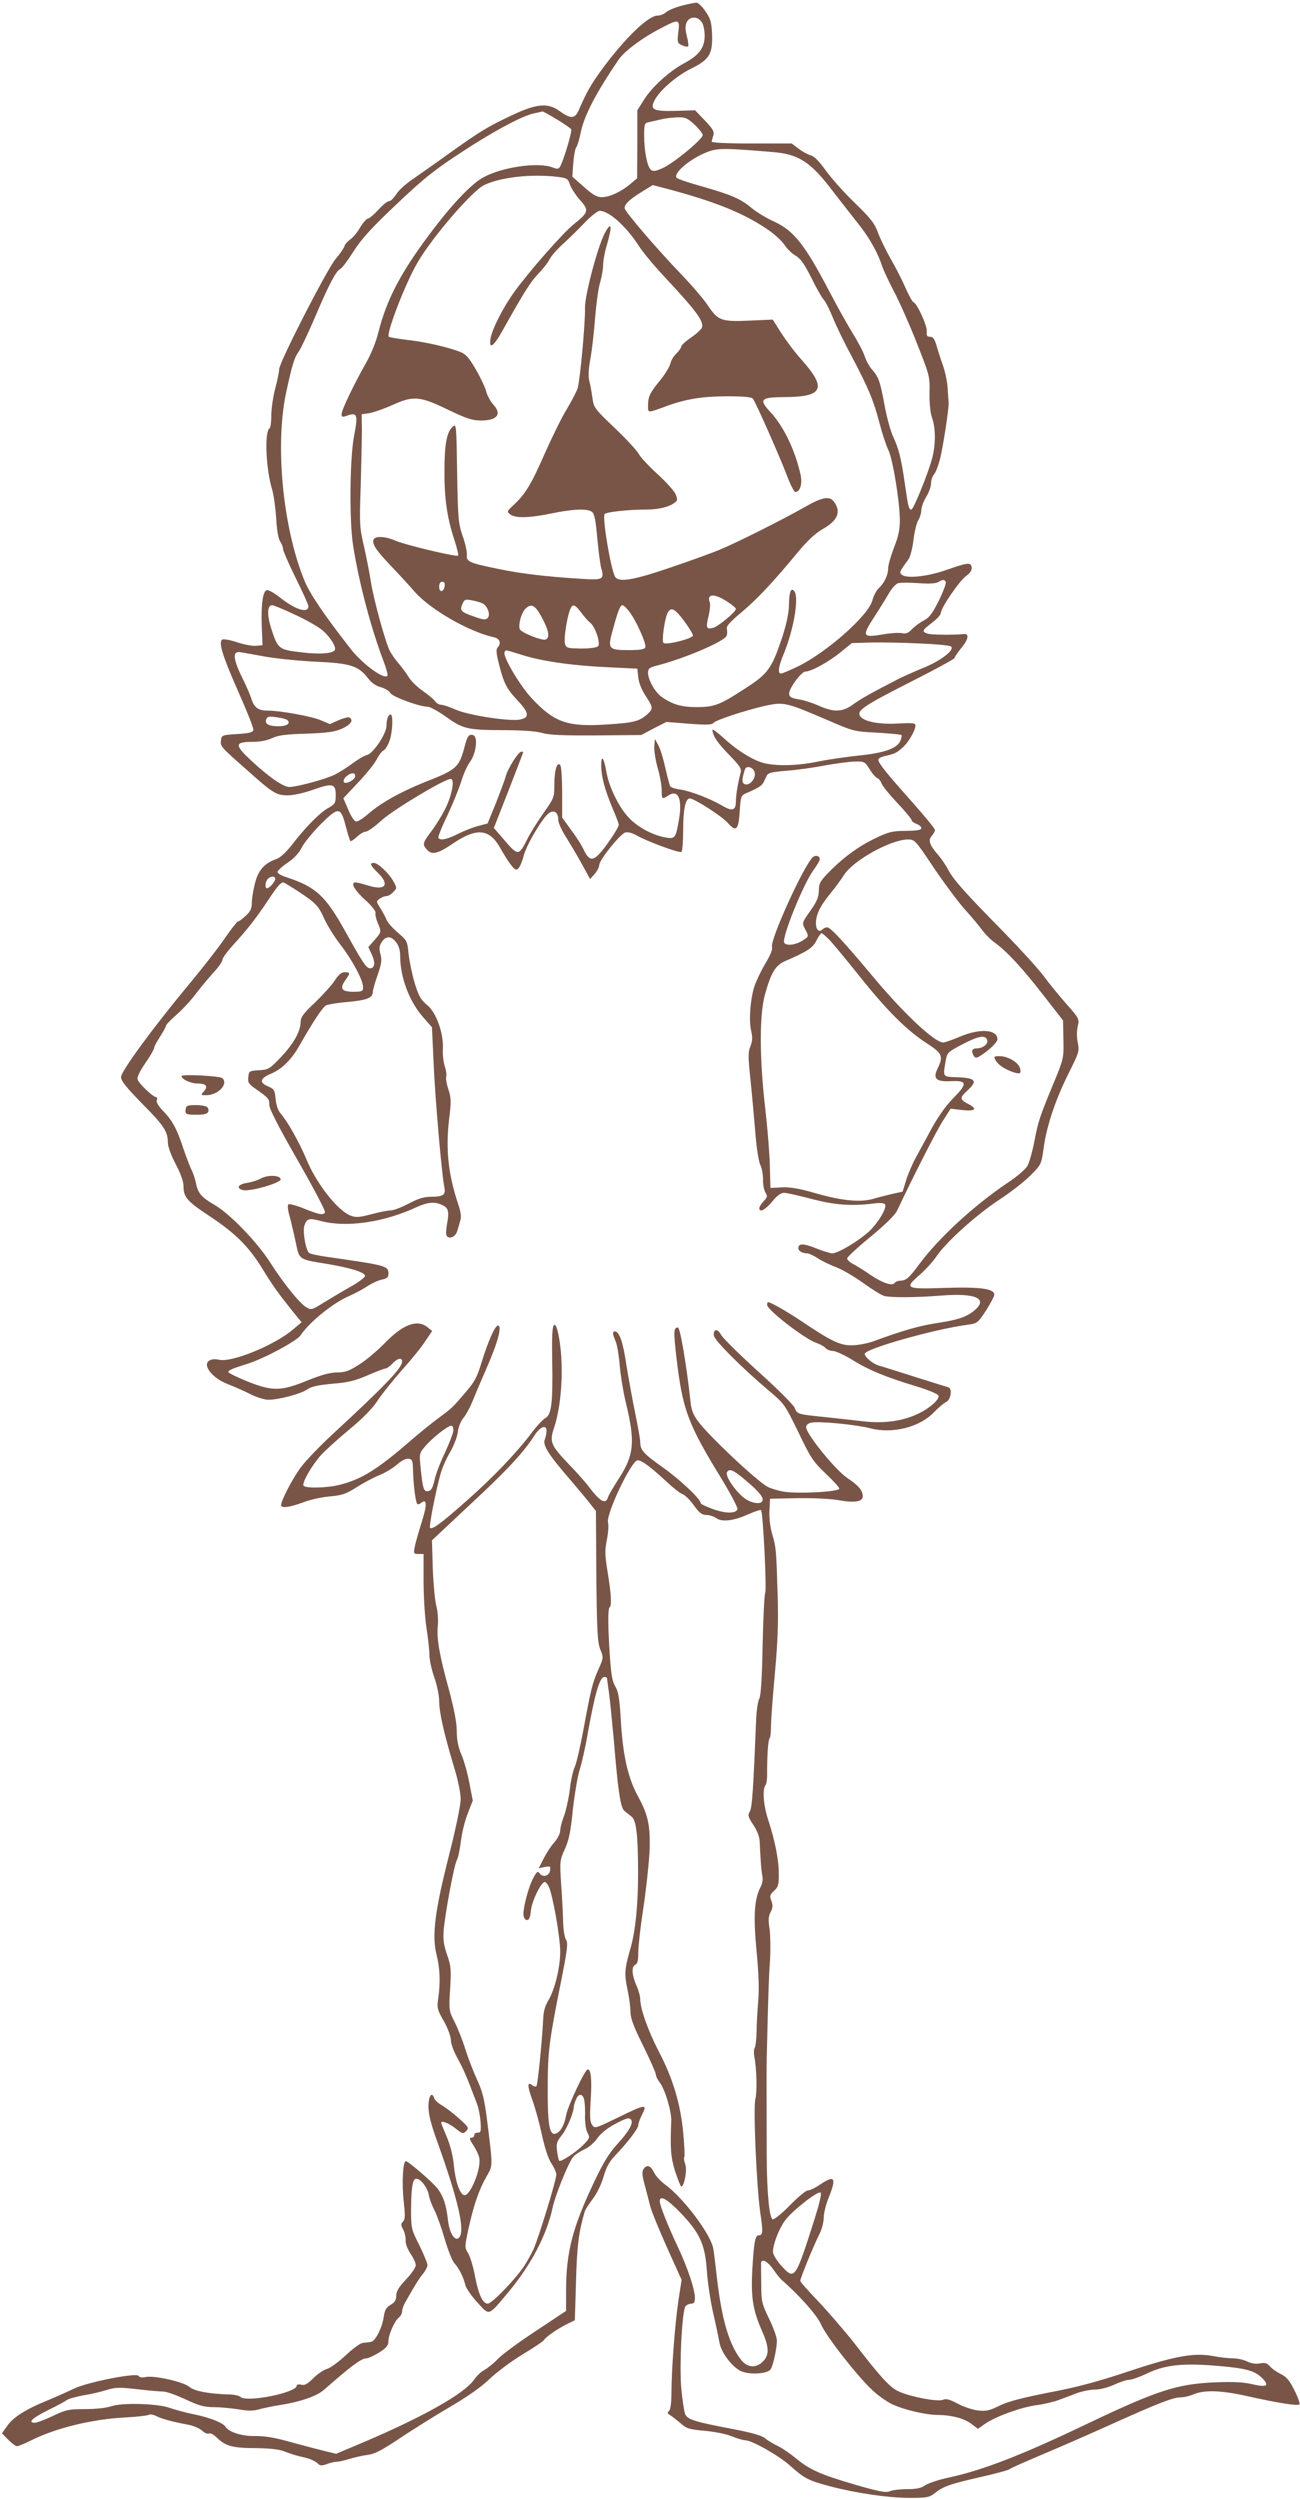 <?xml version="1.0" standalone="no"?>
<!DOCTYPE svg PUBLIC "-//W3C//DTD SVG 20010904//EN"
 "http://www.w3.org/TR/2001/REC-SVG-20010904/DTD/svg10.dtd">
<svg version="1.0" xmlns="http://www.w3.org/2000/svg"
 width="666pt" height="1280pt" viewBox="0 0 666 1280"
 preserveAspectRatio="xMidYMid meet">
<g transform="translate(0,1280) scale(0.1,-0.1)"
fill="#795548" stroke="none">
<path d="M3493 12771 c-34 -9 -70 -24 -81 -34 -10 -9 -30 -17 -44 -17 -47 0
-167 -116 -284 -275 -56 -76 -81 -121 -118 -207 -20 -47 -41 -49 -99 -7 -60
44 -119 39 -252 -25 -117 -55 -159 -81 -320 -196 -66 -48 -148 -105 -181 -128
-34 -23 -72 -57 -84 -77 -12 -19 -28 -35 -36 -35 -9 0 -34 -20 -56 -45 -23
-25 -47 -45 -54 -45 -6 0 -24 -20 -39 -45 -14 -25 -37 -52 -50 -61 -13 -9 -27
-24 -30 -34 -3 -11 -24 -41 -46 -67 -46 -56 -289 -530 -289 -565 0 -12 -9 -57
-20 -98 -11 -41 -20 -103 -20 -137 0 -34 -4 -64 -9 -67 -27 -17 -19 -208 13
-313 8 -27 17 -92 21 -147 3 -62 11 -106 20 -119 8 -12 15 -29 15 -39 0 -9 29
-76 65 -149 36 -72 65 -137 65 -144 0 -38 -63 -20 -140 40 -33 27 -66 45 -74
42 -20 -8 -29 -74 -25 -186 l4 -96 -33 -3 c-18 -2 -62 6 -97 18 -36 12 -70 18
-76 14 -21 -13 -1 -79 80 -263 45 -101 81 -191 79 -200 -3 -13 -20 -17 -83
-21 -78 -5 -80 -6 -83 -33 -4 -30 -2 -32 134 -152 133 -119 150 -129 208 -129
30 0 83 12 131 29 99 35 115 31 115 -28 0 -40 -3 -45 -37 -65 -44 -24 -120
-101 -187 -189 -28 -36 -60 -66 -77 -72 -64 -22 -96 -58 -113 -126 -9 -35 -16
-81 -16 -101 0 -27 -7 -43 -31 -65 -17 -16 -35 -29 -40 -29 -4 0 -35 -39 -68
-87 -33 -49 -113 -151 -177 -228 -185 -222 -354 -452 -354 -482 0 -20 27 -53
109 -137 112 -113 131 -142 131 -200 0 -19 17 -65 40 -109 25 -47 40 -89 40
-111 0 -58 17 -78 127 -151 138 -91 206 -158 278 -275 52 -86 85 -131 172
-239 l28 -34 -44 -37 c-93 -80 -315 -171 -379 -155 -34 8 -62 -3 -62 -25 0
-32 49 -78 105 -99 30 -12 82 -34 115 -51 33 -17 75 -30 95 -30 53 0 166 30
199 53 21 15 55 22 128 29 80 6 116 15 181 43 44 19 86 35 92 35 6 0 22 11 35
25 26 28 50 33 50 11 0 -33 -87 -124 -360 -376 -62 -58 -134 -132 -158 -165
-42 -56 -102 -171 -102 -195 0 -17 44 -11 112 14 35 14 98 28 139 31 63 6 83
13 136 47 35 22 87 50 117 62 30 12 71 37 91 55 23 20 45 31 58 29 20 -3 22
-10 23 -65 2 -65 12 -152 21 -166 3 -4 11 -3 19 4 32 26 33 -7 5 -96 -16 -50
-32 -107 -36 -127 -7 -36 -6 -38 19 -38 l26 0 0 -142 c0 -79 7 -186 15 -238 8
-52 15 -114 15 -138 0 -23 11 -75 25 -114 14 -40 25 -94 25 -122 0 -58 25
-167 75 -334 21 -68 35 -136 35 -167 0 -31 -24 -148 -59 -286 -73 -286 -89
-413 -65 -509 18 -70 21 -145 9 -227 -7 -48 -5 -57 29 -116 21 -38 36 -79 36
-98 0 -18 15 -59 35 -94 30 -55 45 -89 100 -235 7 -19 15 -60 17 -90 3 -47 1
-55 -14 -54 -10 1 -18 -4 -18 -12 0 -8 -7 -14 -15 -14 -12 0 -10 -8 9 -37 14
-21 28 -50 31 -65 13 -54 -48 -204 -79 -192 -22 9 -43 71 -51 154 -4 46 -18
101 -36 144 -16 37 -29 70 -29 72 0 14 38 -1 72 -27 37 -30 41 -31 56 -15 16
16 13 20 -38 66 -30 27 -70 57 -88 67 -17 10 -35 26 -38 36 -12 36 -29 10 -29
-44 0 -39 13 -91 47 -184 109 -305 142 -455 109 -488 -21 -20 -49 26 -56 91
-9 78 -23 121 -52 160 -25 33 -151 142 -164 142 -15 0 -21 -114 -11 -203 8
-75 8 -95 -3 -106 -12 -12 -12 -19 1 -42 8 -16 13 -41 12 -56 -1 -16 10 -44
25 -67 15 -21 27 -48 27 -59 0 -11 -22 -44 -50 -73 -37 -39 -50 -61 -50 -83 0
-22 -7 -34 -29 -47 -22 -13 -30 -26 -35 -61 -7 -52 -39 -118 -61 -127 -9 -3
-27 -6 -41 -6 -15 0 -47 -22 -91 -63 -38 -35 -81 -67 -97 -71 -16 -4 -48 -25
-70 -47 -31 -31 -45 -39 -63 -34 -13 3 -23 1 -23 -5 0 -36 -253 -87 -288 -58
-7 7 -35 13 -60 13 -102 3 -177 17 -202 39 -30 26 -184 60 -225 50 -18 -4 -30
-2 -35 6 -11 18 -266 -33 -330 -65 -25 -12 -85 -39 -135 -60 -114 -46 -180
-88 -210 -134 l-25 -35 32 -33 c18 -18 38 -33 45 -33 8 0 39 13 71 29 128 64
312 109 482 118 58 3 112 9 120 13 8 5 26 2 41 -6 29 -15 87 -30 163 -44 27
-5 59 -19 72 -31 12 -11 28 -18 34 -14 7 4 26 -6 44 -24 42 -41 80 -51 201
-51 64 -1 114 -6 140 -16 41 -16 54 -20 117 -35 20 -5 44 -17 54 -26 13 -14
21 -14 48 -5 18 7 40 12 50 12 9 0 38 6 64 14 26 8 68 18 95 21 36 5 72 23
160 82 61 41 177 114 257 161 96 56 167 106 210 148 36 34 111 90 167 124 57
34 106 67 110 74 11 17 69 57 117 81 l41 20 6 200 c5 183 14 253 45 358 3 9
22 39 42 65 21 28 43 74 54 112 13 46 29 76 56 105 67 70 122 142 122 159 0 9
9 35 20 56 28 54 17 53 -125 -17 -114 -55 -118 -57 -131 -38 -12 16 -13 42 -8
126 7 105 2 159 -15 159 -14 0 -100 -183 -110 -232 -10 -58 -35 -98 -61 -98
-27 0 -35 61 -34 250 1 174 8 228 66 519 35 175 39 207 28 225 -8 12 -14 53
-15 91 -1 39 -5 125 -10 192 -8 120 -7 124 19 182 21 46 30 91 41 203 9 79 24
170 35 203 10 33 29 114 40 180 37 207 62 295 86 295 8 0 14 -3 14 -7 0 -5 5
-38 10 -75 5 -36 16 -146 25 -245 21 -256 34 -343 54 -359 9 -7 25 -20 35 -28
25 -17 34 -87 35 -274 1 -170 -13 -313 -39 -402 -30 -104 -32 -131 -16 -208 9
-40 16 -93 16 -116 0 -33 15 -75 65 -175 36 -73 65 -139 65 -147 0 -9 9 -27
20 -41 27 -35 61 -149 59 -198 -6 -139 -3 -184 20 -258 14 -42 28 -77 31 -77
16 0 31 85 21 113 -6 16 -9 33 -5 38 3 5 0 62 -6 127 -14 146 -53 277 -125
414 -55 106 -95 219 -95 268 0 15 -9 47 -20 71 -23 53 -26 97 -5 105 11 5 15
22 15 63 0 31 11 130 25 221 14 91 28 219 32 285 7 135 -5 196 -56 289 -54 98
-80 211 -91 403 -6 104 -12 139 -28 165 -15 25 -21 61 -27 148 -11 158 -11
251 -2 257 12 7 8 72 -10 180 -14 87 -15 111 -4 165 7 35 10 75 6 89 -11 43
120 319 152 319 21 0 66 -34 144 -106 36 -34 75 -65 87 -68 11 -4 37 -29 56
-56 28 -39 42 -50 64 -50 15 0 38 -7 51 -16 30 -22 91 -14 166 20 32 14 61 24
64 20 10 -9 30 -407 21 -424 -4 -8 -10 -128 -13 -266 -3 -173 -9 -259 -17
-275 -7 -12 -14 -59 -16 -103 -15 -371 -21 -453 -32 -474 -12 -20 -10 -28 17
-69 20 -30 32 -61 33 -87 1 -23 3 -63 5 -91 1 -27 5 -64 8 -81 5 -20 1 -42 -9
-61 -32 -62 -37 -147 -20 -328 11 -117 14 -198 8 -260 -4 -49 -8 -119 -8 -155
-1 -36 -5 -71 -9 -78 -5 -7 -6 -30 -2 -50 12 -62 14 -180 5 -213 -12 -42 6
-452 25 -583 15 -100 14 -116 -9 -116 -17 0 -24 -37 -32 -180 -7 -136 3 -202
47 -303 39 -87 42 -127 9 -162 -35 -37 -82 -34 -114 8 -60 78 -96 199 -121
402 -8 72 -17 145 -20 163 -9 72 -153 264 -250 334 -22 16 -47 44 -55 61 -17
36 -37 41 -54 15 -8 -13 -6 -33 7 -80 9 -35 22 -83 28 -108 6 -25 45 -120 86
-212 l75 -166 -16 -104 c-18 -118 -36 -359 -36 -475 0 -50 -5 -84 -12 -92 -11
-10 -9 -14 5 -22 10 -6 34 -25 53 -41 31 -28 45 -32 122 -39 48 -4 111 -16
140 -28 29 -12 61 -21 71 -21 33 0 171 -78 229 -130 72 -65 93 -76 206 -106
135 -35 298 -59 408 -59 85 0 100 3 125 23 45 36 80 48 228 82 77 17 147 36
155 41 22 13 40 21 190 85 74 31 227 98 340 149 238 107 310 135 349 135 16 0
46 7 67 16 55 23 143 20 275 -10 152 -34 258 -51 266 -42 4 4 -7 36 -25 71
-24 50 -40 69 -69 84 -21 10 -47 28 -57 40 -15 17 -26 20 -52 15 -21 -4 -44 0
-65 10 -18 9 -50 16 -72 16 -22 0 -69 5 -104 12 -97 18 -199 -1 -441 -82 -150
-50 -259 -79 -397 -105 -137 -27 -208 -45 -253 -67 -53 -26 -70 -30 -113 -25
-28 4 -74 19 -103 35 -42 22 -58 27 -77 19 -28 -10 -161 15 -224 43 -44 19
-91 70 -230 250 -50 63 -132 158 -182 211 -51 53 -93 100 -93 106 0 13 67 178
96 235 14 27 24 65 24 88 0 22 11 68 25 102 42 104 32 119 -44 68 -24 -17 -52
-30 -62 -30 -10 0 -51 -34 -92 -76 -41 -42 -81 -74 -88 -72 -18 6 -30 136 -31
323 -1 335 -1 463 0 500 8 340 11 424 17 505 3 52 2 123 -2 157 -8 48 -6 67 5
89 12 22 12 35 4 57 -10 25 -8 32 14 52 21 19 24 31 24 86 0 74 -20 172 -55
279 -24 74 -30 154 -13 176 5 7 9 34 8 60 0 93 5 172 13 180 4 4 7 32 7 63 0
31 9 153 20 271 15 166 18 257 14 400 -7 235 -8 244 -28 312 -10 34 -16 81
-14 119 l3 62 140 3 c82 1 171 -3 215 -11 79 -14 120 -7 120 20 0 30 -20 55
-79 94 -62 42 -211 226 -211 260 0 12 10 21 28 24 39 8 226 -10 300 -29 114
-30 253 5 327 82 22 23 50 47 63 53 24 13 32 69 10 75 -7 2 -85 26 -173 54
-88 28 -170 54 -182 57 -30 8 -73 44 -73 60 0 26 361 128 532 150 44 6 48 9
88 70 23 36 43 73 44 82 2 32 -71 42 -255 36 -200 -7 -208 -3 -126 68 30 27
69 69 85 94 47 71 207 215 322 290 58 38 130 94 160 125 55 55 55 56 67 141
15 111 60 246 129 384 52 103 54 112 46 152 -6 27 -6 60 -1 84 9 40 9 41 -59
118 -37 42 -90 107 -117 144 -28 37 -120 138 -205 225 -200 203 -257 268 -282
317 -12 22 -34 55 -50 74 -46 52 -54 77 -35 99 10 10 17 24 17 31 0 6 -53 71
-118 144 -131 147 -172 198 -172 215 0 7 12 14 28 18 54 12 63 16 92 41 32 26
70 91 70 117 0 12 -15 14 -87 10 -99 -6 -180 10 -197 39 -17 28 21 53 267 178
119 60 217 114 217 118 0 5 16 28 35 52 38 45 42 76 10 71 -46 -5 -162 -4
-182 2 -32 10 -29 18 22 56 25 19 45 41 45 50 0 26 96 166 130 190 21 15 30
29 28 44 -4 27 -19 25 -131 -14 -96 -34 -206 -45 -228 -23 -12 12 -12 13 36
79 8 11 20 56 25 99 5 43 17 89 25 101 8 13 15 36 15 51 0 15 12 46 25 68 14
22 25 53 25 69 0 16 7 37 15 46 8 8 21 42 30 75 16 62 48 268 45 295 -1 8 -3
40 -5 70 -1 30 -12 82 -23 115 -12 33 -27 80 -34 105 -10 34 -18 45 -33 45
-16 0 -19 6 -17 27 3 29 -49 143 -68 150 -6 2 -25 37 -43 78 -18 41 -52 107
-75 146 -22 39 -51 98 -63 130 -18 50 -37 74 -119 154 -54 52 -121 127 -149
166 -34 48 -60 74 -77 78 -15 4 -43 19 -62 34 l-36 27 -205 0 c-132 0 -206 4
-205 10 1 6 5 20 9 33 5 18 -3 32 -44 75 l-50 52 -99 -3 c-115 -3 -134 6 -108
55 26 50 112 125 188 162 93 46 110 75 106 178 -3 61 -8 78 -34 115 -16 24
-36 43 -44 44 -8 1 -43 -6 -77 -15z m101 -83 c10 -13 16 -43 16 -73 -1 -61
-29 -98 -105 -139 -75 -40 -163 -120 -204 -184 l-36 -57 0 -174 -1 -174 -34
-29 c-46 -39 -107 -68 -147 -68 -25 0 -46 12 -92 53 l-59 52 5 70 c3 39 10 76
16 82 5 7 16 42 23 78 18 85 77 198 192 368 30 44 120 112 217 162 93 49 99
48 90 -20 -6 -52 -5 -55 19 -67 14 -6 29 -9 31 -6 3 3 1 27 -6 52 -9 35 -9 54
-1 72 15 31 55 32 76 2z m-742 -499 c38 -23 71 -46 74 -51 7 -10 -43 -174 -59
-195 -6 -9 -15 -9 -35 -1 -73 29 -258 3 -355 -50 -62 -33 -165 -142 -278 -294
-149 -199 -219 -335 -261 -502 -12 -49 -38 -112 -65 -159 -61 -108 -123 -237
-123 -258 0 -16 4 -17 31 -7 49 17 54 3 33 -104 -22 -113 -25 -438 -5 -563 30
-189 91 -421 155 -589 14 -37 24 -72 21 -77 -15 -23 -128 59 -190 139 -135
173 -210 283 -237 352 -109 270 -149 686 -93 955 31 144 42 182 66 215 10 14
48 94 84 178 70 165 108 237 129 245 8 3 38 43 67 89 40 63 91 119 209 231
162 154 212 193 406 317 139 87 252 146 308 159 23 5 43 9 45 10 3 1 36 -18
73 -40z m706 -27 c23 -22 42 -46 42 -54 0 -21 -149 -144 -205 -169 -35 -16
-49 -18 -60 -9 -19 15 -35 97 -35 175 0 59 2 65 23 69 12 3 40 9 62 14 22 6
61 10 86 11 40 1 51 -4 87 -37z m402 -141 c134 -11 194 -51 311 -206 38 -49
94 -121 125 -160 57 -71 101 -149 124 -220 7 -22 35 -80 61 -130 26 -49 78
-166 115 -260 66 -167 68 -172 66 -257 -1 -55 4 -102 13 -128 19 -53 19 -139
0 -209 -19 -73 -95 -261 -106 -261 -13 0 -16 11 -33 130 -20 138 -31 179 -61
245 -13 28 -33 101 -44 163 -22 119 -30 142 -66 182 -12 14 -28 43 -35 65 -7
22 -34 74 -60 115 -25 41 -80 138 -120 215 -127 243 -183 313 -284 360 -39 17
-91 49 -116 70 -56 47 -103 67 -253 110 -66 18 -124 38 -130 44 -22 22 71 100
156 132 54 21 86 21 337 0z m-1103 -127 c48 -6 53 -9 63 -40 6 -18 29 -53 51
-78 48 -54 45 -63 -32 -125 -54 -43 -230 -243 -304 -346 -58 -80 -114 -191
-122 -239 -9 -59 15 -43 64 45 109 195 141 245 180 286 24 24 50 58 59 76 9
17 40 52 68 77 27 25 77 73 110 108 32 34 68 62 78 62 48 0 136 -79 201 -180
19 -30 80 -104 136 -163 160 -172 197 -222 187 -255 -3 -9 -28 -32 -56 -51
-27 -19 -50 -39 -50 -46 0 -6 -11 -22 -24 -35 -14 -12 -28 -35 -31 -51 -4 -16
-26 -53 -49 -82 -56 -68 -66 -88 -66 -133 0 -41 -6 -41 95 -4 99 36 183 50
311 50 86 0 124 -4 131 -12 16 -21 138 -298 173 -390 18 -49 38 -88 45 -88 24
0 37 43 26 90 -28 125 -86 245 -153 318 -62 67 -53 77 72 78 199 1 217 45 85
193 -32 35 -77 96 -102 134 l-44 70 -112 -5 c-152 -7 -167 -1 -219 75 -22 34
-85 107 -138 162 -123 128 -290 322 -290 339 0 20 22 42 84 81 l60 37 65 -17
c261 -69 407 -129 533 -217 32 -23 67 -56 78 -74 12 -18 36 -42 55 -53 26 -15
45 -42 81 -113 25 -51 54 -102 64 -113 10 -11 30 -51 45 -88 15 -38 58 -128
97 -200 89 -169 113 -227 144 -345 14 -54 34 -115 45 -137 23 -45 59 -268 59
-362 0 -46 -8 -82 -30 -138 -16 -42 -30 -89 -30 -106 0 -35 -20 -76 -49 -103
-12 -11 -26 -39 -32 -62 -20 -77 -236 -268 -384 -339 -40 -19 -77 -35 -84 -35
-18 0 -13 36 15 103 50 122 77 280 55 316 -17 26 -28 1 -29 -61 0 -44 -10 -95
-34 -170 -53 -161 -73 -189 -188 -263 -132 -86 -160 -97 -251 -97 -78 0 -126
14 -180 53 -34 24 -69 87 -69 123 0 21 7 27 43 36 141 36 349 124 360 154 3 8
3 23 1 34 -4 14 13 34 74 85 81 68 161 153 290 309 49 59 89 96 127 118 76 43
95 87 59 138 -23 33 -59 27 -149 -24 -102 -59 -353 -185 -436 -219 -35 -15
-148 -56 -251 -91 -187 -64 -264 -78 -285 -51 -21 26 -67 294 -56 323 4 11
120 24 218 24 57 0 112 13 140 34 17 12 17 17 6 45 -8 17 -49 63 -93 103 -43
39 -86 85 -95 102 -9 17 -64 77 -124 134 -104 99 -107 104 -114 155 -4 28 -11
68 -16 86 -6 24 -4 61 6 115 8 45 19 140 24 211 6 72 17 153 26 180 8 28 15
68 15 89 0 21 9 70 21 108 27 93 21 118 -14 51 -36 -70 -101 -316 -100 -378 2
-82 -26 -378 -38 -415 -7 -19 -32 -67 -56 -107 -25 -40 -75 -143 -113 -228
-70 -159 -98 -205 -160 -263 -34 -32 -34 -33 -16 -47 27 -20 96 -19 211 5 111
23 184 26 208 8 12 -10 19 -43 27 -135 6 -66 15 -135 20 -153 17 -58 9 -62
-99 -55 -183 11 -313 27 -424 50 -153 31 -169 38 -165 72 1 16 -8 60 -22 98
-22 65 -24 88 -28 323 -4 249 -4 253 -23 236 -30 -27 -42 -89 -42 -224 -1
-141 13 -240 50 -353 14 -43 23 -80 20 -83 -8 -8 -273 55 -325 78 -52 22 -101
23 -108 4 -9 -23 13 -55 90 -136 39 -41 94 -100 121 -132 82 -92 279 -205 408
-233 28 -6 36 -32 16 -52 -8 -8 -7 -30 6 -80 25 -101 40 -131 95 -189 61 -65
65 -90 13 -100 -55 -10 -268 23 -331 52 -29 13 -61 24 -72 24 -10 0 -25 8 -32
19 -7 10 -35 33 -61 51 -26 18 -59 49 -72 70 -13 21 -37 53 -53 72 -16 18 -36
47 -45 64 -23 45 -84 268 -97 354 -6 41 -22 122 -35 180 -23 99 -24 116 -17
310 3 113 6 242 6 286 l-1 82 41 6 c22 4 76 23 120 43 104 47 139 44 286 -28
92 -44 121 -53 165 -53 83 0 108 34 61 83 -13 15 -29 43 -35 65 -5 21 -29 72
-53 113 -33 57 -50 78 -77 89 -58 24 -182 53 -275 63 -49 6 -91 13 -94 16 -15
15 85 275 147 380 75 130 283 371 343 398 87 40 241 57 375 41z m1988 -2074
c4 -6 -12 -49 -35 -96 -34 -68 -50 -89 -79 -103 -20 -11 -47 -31 -60 -45 -18
-19 -30 -24 -51 -19 -16 3 -60 0 -100 -7 -101 -17 -105 -9 -43 87 28 43 63 99
77 124 15 26 36 49 48 52 11 3 58 3 103 0 52 -4 89 -2 101 5 24 14 31 15 39 2z
m-2567 -22 c-5 -32 -28 -35 -28 -4 0 17 5 26 16 26 10 0 14 -7 12 -22z m1445
-78 c26 -16 47 -34 47 -39 0 -15 -91 -91 -117 -97 -34 -9 -38 -1 -23 60 7 30
10 62 6 71 -16 44 23 46 87 5z m-1250 -11 c26 -15 41 -59 25 -75 -11 -10 -23
-9 -67 7 -70 24 -77 32 -62 65 10 24 15 25 49 19 20 -4 45 -11 55 -16z m-961
-58 c57 -26 121 -63 142 -81 40 -36 70 -85 61 -100 -11 -18 -80 -23 -174 -11
-112 13 -118 17 -151 120 -23 72 -21 121 4 121 8 0 61 -22 118 -49z m1265 -16
c35 -65 41 -102 18 -111 -18 -7 -126 36 -132 53 -9 23 8 84 28 104 31 31 51
20 86 -46z m200 28 c15 -21 37 -46 49 -55 24 -20 52 -105 38 -118 -10 -9 -57
-14 -121 -11 -36 1 -44 5 -49 25 -6 24 10 130 26 172 13 33 24 30 57 -13z
m247 4 c35 -45 89 -166 82 -183 -4 -10 -26 -14 -84 -14 -105 0 -110 6 -83 102
26 97 38 128 50 128 6 0 21 -15 35 -33z m281 -48 c25 -34 45 -67 45 -74 0 -16
-138 -51 -151 -38 -10 10 6 125 22 155 17 31 37 20 84 -43z m1206 -115 c81 -3
153 -10 160 -15 24 -15 -48 -72 -136 -108 -44 -18 -100 -43 -125 -55 -149 -77
-200 -105 -239 -134 -55 -40 -99 -42 -178 -6 -32 14 -78 29 -103 32 -35 6 -46
12 -47 27 -4 25 62 115 83 115 29 0 119 49 179 98 l59 48 101 3 c55 1 166 -1
246 -5z m-2036 -59 c105 -33 262 -55 443 -63 l147 -7 5 -46 c3 -27 18 -64 38
-94 38 -58 39 -65 10 -92 -42 -38 -69 -45 -210 -54 -200 -13 -267 10 -381 131
-63 66 -154 221 -142 240 8 12 -4 14 90 -15z m-1335 -5 c60 -12 176 -24 270
-29 186 -8 226 -21 276 -86 17 -22 40 -39 65 -45 21 -6 43 -19 49 -30 10 -19
149 -70 191 -70 11 0 50 -21 86 -46 94 -68 115 -73 294 -74 103 0 172 -5 205
-14 37 -11 106 -14 279 -13 l230 2 64 34 65 33 115 -9 c90 -7 118 -6 126 4 12
15 162 64 266 88 94 20 106 17 308 -69 145 -63 146 -63 265 -69 65 -4 121 -9
124 -12 3 -3 0 -16 -6 -31 -18 -38 -82 -61 -212 -74 -63 -7 -157 -20 -209 -31
-98 -20 -197 -24 -268 -10 -56 11 -142 63 -215 130 -32 29 -58 48 -58 43 0
-29 25 -67 85 -128 57 -59 65 -71 59 -93 -14 -54 -23 -107 -24 -144 0 -50 -18
-55 -73 -22 -61 35 -159 73 -213 81 -24 3 -47 11 -50 16 -4 6 -15 48 -25 93
-10 46 -26 99 -36 117 l-18 33 -3 -37 c-2 -21 6 -71 17 -111 12 -40 21 -92 21
-115 0 -47 1 -48 35 -26 48 31 70 -16 55 -114 -18 -107 -20 -111 -74 -101 -64
12 -139 52 -184 100 -50 52 -101 155 -115 233 -13 76 -27 94 -27 36 0 -57 18
-124 58 -220 18 -41 32 -79 32 -85 0 -14 -66 -113 -98 -147 -36 -39 -55 -35
-80 16 -11 25 -42 73 -67 106 l-45 62 0 127 c0 69 -4 132 -9 140 -16 25 -31
-23 -31 -96 0 -67 -1 -70 -56 -148 -31 -44 -67 -102 -81 -130 -46 -91 -48 -91
-122 -5 l-51 59 75 191 c41 106 75 194 75 196 0 2 -4 4 -9 4 -15 0 -69 -85
-80 -126 -5 -20 -29 -82 -51 -139 l-42 -103 -45 -12 c-25 -6 -72 -24 -104 -40
-59 -30 -93 -37 -103 -22 -3 5 17 56 45 113 27 57 59 136 71 174 12 39 32 84
45 101 32 43 43 128 18 138 -22 8 -31 -4 -45 -59 -28 -106 -40 -117 -203 -181
-127 -51 -225 -106 -293 -165 -25 -22 -53 -39 -61 -37 -8 2 -26 29 -39 61
l-25 58 76 81 c42 44 85 98 96 120 11 21 26 41 34 44 7 3 21 23 29 45 17 42
22 139 7 139 -12 0 -21 -25 -21 -58 0 -40 -68 -141 -99 -149 -14 -3 -48 -23
-76 -44 -27 -20 -68 -46 -90 -57 -49 -24 -201 -65 -235 -63 -32 2 -105 53
-194 136 -85 79 -84 95 6 95 40 0 76 7 102 19 32 15 70 20 176 23 110 4 144 9
183 26 44 20 60 43 37 57 -5 3 -30 -3 -55 -14 l-45 -20 -47 20 c-47 20 -207
49 -271 49 -48 0 -69 15 -83 57 -6 21 -26 67 -44 103 -48 97 -55 140 -22 140
7 0 59 -9 117 -20z m133 -329 c17 -17 -4 -31 -46 -31 -51 0 -72 12 -63 35 5
15 14 17 53 11 26 -3 51 -10 56 -15z m2982 -251 c14 -23 32 -43 40 -46 8 -3
17 -15 21 -26 3 -12 39 -56 80 -100 41 -43 74 -83 74 -89 0 -5 11 -14 25 -19
14 -5 25 -15 25 -22 0 -10 -22 -13 -79 -14 -69 0 -88 -5 -155 -37 -85 -40
-166 -99 -241 -176 -44 -45 -50 -57 -50 -94 -1 -33 -10 -55 -44 -103 -43 -61
-43 -62 -27 -92 21 -40 21 -39 -16 -62 -37 -22 -84 -26 -91 -7 -10 30 98 297
149 368 19 26 34 51 34 57 0 18 -20 24 -35 12 -44 -36 -221 -425 -210 -460 4
-13 -8 -42 -35 -87 -22 -37 -47 -90 -56 -118 -21 -69 -28 -171 -16 -224 8 -35
7 -52 -3 -79 -13 -29 -13 -53 0 -175 8 -78 19 -201 25 -274 6 -76 17 -143 25
-160 8 -15 14 -48 14 -73 -1 -26 5 -56 12 -68 12 -19 11 -24 -9 -45 -12 -13
-22 -29 -22 -35 0 -25 30 -10 66 33 25 31 44 45 61 45 13 0 76 -14 139 -31
119 -31 204 -38 316 -24 36 5 58 3 62 -4 11 -17 -32 -90 -78 -135 -51 -49
-162 -116 -192 -116 -11 0 -49 12 -84 26 -64 26 -90 26 -90 0 0 -14 21 -26 46
-26 8 0 31 -11 52 -24 20 -14 62 -34 93 -46 31 -11 94 -48 140 -81 46 -33 94
-63 108 -67 34 -9 160 -9 296 2 169 13 235 -14 173 -71 -41 -37 -86 -53 -191
-69 -95 -14 -185 -40 -331 -94 -34 -12 -83 -21 -113 -21 -60 0 -103 20 -253
121 -78 52 -161 100 -175 100 -3 0 -5 -6 -5 -14 0 -26 195 -176 253 -195 20
-7 41 -19 47 -27 7 -7 24 -14 37 -14 14 0 57 -20 97 -44 82 -52 176 -91 330
-137 61 -19 111 -39 114 -48 3 -9 -8 -26 -29 -44 -85 -73 -215 -105 -359 -87
-47 5 -132 15 -190 21 -146 15 -146 15 -159 48 -7 16 -91 100 -188 187 -96 87
-181 171 -189 187 -18 33 -40 31 -37 -4 3 -25 143 -165 285 -285 76 -64 79
-69 148 -210 63 -132 76 -151 140 -212 38 -36 70 -71 70 -77 0 -17 -221 -28
-288 -15 -29 5 -64 16 -79 24 -54 28 -303 262 -357 336 -25 34 -35 59 -39 105
-19 176 -52 375 -64 375 -22 0 -23 -18 -8 -150 32 -273 58 -342 234 -629 45
-74 80 -142 79 -150 -5 -25 -61 -25 -128 0 -33 12 -60 25 -60 29 0 21 -104
119 -192 182 -103 73 -118 90 -118 132 0 14 -12 80 -26 148 -14 68 -34 179
-45 247 -17 116 -36 171 -59 171 -13 0 -13 -11 4 -51 8 -19 17 -74 21 -124 4
-49 18 -135 31 -189 49 -200 43 -269 -36 -390 -26 -40 -51 -83 -55 -95 -12
-38 -38 -25 -95 49 -18 25 -66 79 -107 121 -92 97 -99 113 -74 187 42 127 51
340 21 480 -9 40 -15 51 -23 43 -8 -8 -10 -66 -8 -180 4 -216 -4 -277 -34
-294 -13 -7 -43 -39 -68 -72 -79 -105 -198 -230 -336 -352 -131 -116 -177
-150 -188 -139 -6 6 29 189 54 276 8 30 30 80 48 110 18 30 36 76 40 102 3 28
16 60 30 76 13 16 32 51 43 78 11 27 45 108 76 179 58 132 79 215 57 215 -15
0 -51 -81 -85 -192 -22 -73 -36 -98 -81 -150 -70 -82 -70 -81 -140 -133 -33
-24 -101 -79 -150 -122 -160 -138 -242 -190 -352 -218 -65 -17 -179 -20 -188
-5 -9 15 44 106 90 157 22 24 87 83 145 131 71 59 118 107 146 150 23 34 79
104 124 155 45 50 99 116 118 146 l36 53 -23 19 c-53 43 -126 16 -219 -80 -37
-38 -96 -88 -131 -110 -53 -34 -73 -41 -114 -41 -35 0 -79 -12 -151 -41 -137
-56 -180 -56 -309 -5 -53 22 -97 43 -97 48 0 9 17 17 100 43 83 26 250 116
269 144 45 68 168 168 251 203 25 11 66 32 91 49 25 16 60 32 77 35 25 5 32
12 32 29 0 41 -8 43 -315 87 -44 6 -85 15 -91 20 -18 13 -35 115 -24 142 13
35 23 38 86 21 131 -34 322 -6 489 72 56 25 92 29 129 11 33 -14 38 -33 27
-93 -5 -27 -7 -55 -4 -62 9 -24 47 -10 55 20 5 15 12 39 16 55 6 18 3 44 -10
82 -51 152 -65 279 -48 430 12 97 12 115 -3 160 -9 27 -14 57 -11 65 3 8 0 31
-7 52 -7 21 -12 61 -10 90 4 81 -34 188 -82 226 -31 26 -42 44 -63 113 -13 45
-27 112 -31 149 -6 64 -8 68 -54 107 -26 22 -53 52 -59 67 -5 14 -20 41 -32
60 -21 33 -21 34 -3 47 10 8 26 14 35 14 9 0 25 9 35 21 19 19 19 21 0 55 -22
41 -79 94 -100 94 -23 0 -18 -13 20 -50 64 -62 39 -94 -49 -66 -29 9 -58 16
-64 16 -28 0 -8 -37 47 -88 33 -29 57 -60 55 -67 -3 -7 2 -29 10 -50 21 -49
21 -49 -15 -90 l-32 -36 18 -39 c19 -41 15 -70 -9 -70 -19 0 -37 27 -127 189
-101 182 -150 227 -297 276 -33 10 -52 22 -50 30 2 7 26 29 53 47 33 22 58 50
72 79 13 24 57 78 98 119 90 89 101 88 127 -15 10 -37 20 -70 23 -73 3 -3 18
7 33 21 16 15 36 27 46 27 10 0 46 26 81 58 61 55 322 212 354 212 22 0 7 -83
-28 -153 -17 -34 -49 -86 -71 -115 -45 -59 -47 -68 -23 -94 26 -29 56 -22 136
33 123 82 187 74 244 -32 16 -28 39 -65 52 -81 20 -25 26 -27 37 -16 8 8 20
37 27 65 15 57 97 195 129 218 27 18 48 4 48 -35 0 -15 18 -54 40 -88 21 -34
58 -96 81 -138 l42 -77 24 27 c13 15 23 35 23 45 0 26 108 160 134 167 14 3
36 -3 57 -15 49 -29 219 -92 230 -85 5 3 9 54 9 114 0 106 12 160 34 160 24
-1 165 -91 195 -126 43 -48 55 -36 61 64 5 74 6 77 35 90 59 25 78 37 87 55 4
9 12 25 17 35 6 13 27 18 102 24 52 4 139 16 194 27 55 10 124 19 152 20 51 1
54 0 78 -39z m-589 -16 c8 -31 -25 -70 -50 -61 -16 6 -16 25 0 75 7 23 43 13
50 -14z m-2046 -19 c0 -14 -29 -35 -49 -35 -17 0 -13 21 7 36 23 18 42 17 42
-1z m2962 -467 c53 -79 124 -174 158 -213 35 -38 75 -87 91 -108 15 -21 45
-51 66 -66 62 -45 139 -128 247 -267 l102 -131 2 -97 c2 -94 1 -99 -44 -209
-78 -188 -85 -209 -104 -309 -10 -53 -26 -110 -35 -127 -9 -19 -51 -55 -105
-91 -173 -117 -351 -281 -451 -416 -51 -69 -66 -83 -96 -84 -12 0 -25 -5 -29
-11 -11 -18 -61 -2 -122 39 -31 22 -72 47 -89 56 -18 9 -33 22 -33 30 0 7 54
57 120 111 77 64 125 111 136 134 79 168 201 408 234 459 l40 63 60 -7 c67 -7
80 5 31 31 -45 23 -45 32 -5 69 54 49 43 64 -48 68 -82 3 -78 -2 -62 90 6 35
12 41 83 78 82 43 118 50 128 24 8 -21 -21 -44 -54 -44 -24 0 -29 -15 -14 -39
8 -12 14 -12 38 4 41 26 83 67 83 81 0 51 -89 58 -192 14 -38 -16 -77 -30 -86
-30 -44 0 -206 152 -366 345 -142 170 -212 245 -228 245 -8 0 -19 -5 -25 -11
-17 -17 -33 -1 -33 32 0 43 21 88 73 151 25 30 56 73 70 95 47 75 239 182 328
183 35 0 38 -3 131 -142z m-3372 -60 c0 -14 -30 -48 -42 -48 -12 0 -10 34 4
48 15 15 38 16 38 0z m121 -66 c89 -59 101 -72 132 -142 14 -30 50 -89 82
-130 62 -81 115 -181 115 -217 0 -21 -5 -23 -50 -23 -60 0 -71 16 -41 59 27
37 26 41 -3 41 -17 0 -31 -12 -51 -42 -15 -24 -61 -74 -101 -113 -60 -56 -74
-76 -74 -100 -1 -48 -33 -107 -99 -178 -60 -63 -65 -66 -114 -69 -50 -3 -52
-4 -55 -35 -3 -28 2 -36 40 -62 65 -46 68 -50 68 -82 0 -20 48 -113 146 -284
80 -140 143 -259 139 -265 -10 -16 -28 -12 -107 19 -40 17 -77 26 -81 22 -5
-5 -2 -33 7 -62 8 -30 22 -89 31 -132 19 -91 13 -87 160 -111 124 -21 195 -43
195 -62 0 -7 -34 -33 -76 -56 -42 -24 -103 -60 -137 -81 -55 -35 -62 -38 -85
-25 -33 17 -117 120 -189 233 -70 108 -206 248 -285 294 -65 37 -85 60 -94
111 -4 19 -14 51 -24 70 -9 19 -27 67 -40 105 -32 99 -56 144 -102 192 -26 27
-39 47 -35 57 4 9 2 16 -3 16 -15 0 -88 69 -95 90 -4 12 10 41 40 85 25 36 45
72 45 78 0 7 14 32 30 57 16 25 30 50 30 55 0 6 25 32 55 58 30 26 76 76 101
110 26 34 67 83 91 109 24 26 43 54 43 63 0 8 24 41 53 73 75 82 117 136 178
227 50 76 66 94 80 95 4 0 40 -22 80 -48z m2721 -249 c19 -21 89 -105 155
-188 140 -175 240 -274 341 -339 80 -52 86 -66 55 -130 -25 -52 -7 -68 71 -64
82 4 83 -13 8 -89 -36 -36 -77 -95 -107 -149 -26 -49 -64 -118 -83 -153 -19
-35 -42 -89 -51 -120 l-17 -55 -55 -12 c-29 -7 -70 -17 -89 -23 -66 -21 -159
-13 -291 24 -92 27 -139 35 -183 33 l-59 -3 -3 111 c-1 61 -12 196 -24 300
-29 252 -30 470 -2 576 31 114 54 153 104 175 112 48 143 68 161 106 10 20 22
37 26 37 4 0 23 -17 43 -37z m-2223 -9 c14 -18 21 -41 21 -69 0 -112 47 -236
120 -318 l43 -49 8 -176 c7 -177 42 -577 55 -641 9 -41 -4 -51 -68 -51 -35 0
-65 -9 -114 -35 -36 -19 -78 -35 -92 -35 -15 0 -60 -9 -101 -20 -66 -17 -78
-17 -109 -5 -65 28 -171 163 -221 284 -37 89 -99 199 -134 238 -12 14 -22 42
-25 73 -4 46 -8 52 -38 65 -48 20 -43 41 16 66 56 24 104 72 145 145 67 118
118 195 135 204 10 5 61 14 114 18 97 9 126 21 126 51 0 10 11 49 25 88 20 58
22 77 14 106 -8 29 -6 42 7 62 21 32 47 32 73 -1z m293 -2505 c-1 -13 -21 -63
-43 -111 -23 -47 -47 -110 -53 -140 -10 -41 -17 -54 -33 -56 -23 -3 -27 11
-39 128 -6 62 -5 68 22 99 38 46 124 113 138 108 6 -2 10 -15 8 -28z m478 2
c0 -11 -4 -31 -9 -44 -12 -30 19 -78 134 -211 42 -49 88 -104 102 -123 l26
-33 2 -333 c3 -286 6 -338 20 -375 17 -42 17 -44 -8 -100 -32 -73 -39 -100
-77 -306 -17 -93 -38 -182 -46 -198 -8 -16 -20 -68 -25 -116 -6 -47 -20 -108
-30 -135 -10 -26 -19 -59 -19 -74 0 -14 -13 -40 -30 -60 -17 -18 -41 -56 -55
-83 l-25 -50 31 7 c28 5 30 4 27 -18 -4 -28 -37 -38 -53 -15 -10 13 -15 10
-32 -22 -25 -44 -56 -162 -51 -194 2 -13 10 -23 18 -23 11 0 17 15 20 50 5 48
52 145 71 145 4 0 13 -9 19 -21 20 -35 60 -261 60 -335 0 -83 -28 -196 -61
-251 -16 -26 -25 -56 -26 -93 -6 -115 -28 -339 -35 -346 -4 -4 -14 -1 -22 5
-25 21 -25 -4 1 -75 14 -38 36 -118 49 -178 15 -69 33 -124 49 -148 14 -20 25
-46 25 -57 0 -28 -88 -315 -115 -378 -13 -29 -37 -72 -53 -95 -49 -71 -163
-188 -183 -188 -26 0 -48 47 -66 143 -8 45 -24 96 -34 114 -19 31 -19 32 1
127 27 121 52 195 91 265 35 61 35 45 3 301 -13 100 -23 139 -49 195 -18 39
-45 108 -60 155 -14 47 -40 111 -56 143 -29 57 -30 59 -23 170 6 100 4 119
-16 175 -17 50 -21 78 -17 125 8 91 53 331 67 358 7 12 16 56 21 97 5 41 20
105 35 142 l26 67 -17 88 c-9 49 -27 115 -41 147 -17 40 -24 76 -24 121 0 43
-13 110 -39 208 -50 181 -65 267 -58 332 3 30 0 74 -8 102 -7 28 -15 114 -18
193 l-4 142 194 182 c190 176 276 269 331 355 28 45 62 58 62 24z m1024 -257
c68 -57 91 -87 81 -104 -9 -14 -42 -12 -74 5 -48 24 -120 123 -106 145 12 20
35 9 99 -46z m-830 -3176 c3 -18 4 -56 3 -85 0 -29 5 -64 13 -78 13 -24 11
-28 -21 -61 -35 -36 -116 -90 -124 -82 -3 3 -8 24 -11 49 -5 39 -2 49 25 83
26 32 61 117 61 147 0 4 4 19 10 33 14 37 38 33 44 -6z m240 -97 c11 -18 -14
-61 -70 -122 -43 -47 -72 -94 -119 -193 -112 -235 -145 -362 -145 -562 l0
-101 -152 -101 c-84 -55 -172 -119 -195 -143 -23 -24 -56 -50 -72 -59 -16 -8
-40 -31 -53 -50 -47 -69 -256 -188 -564 -319 l-142 -60 -73 18 c-41 10 -119
31 -174 46 -68 19 -122 28 -169 27 -67 -1 -134 20 -151 48 -13 20 -81 47 -160
63 -44 9 -100 24 -125 33 -62 23 -246 28 -302 8 -24 -8 -78 -14 -132 -14 -84
0 -98 -3 -165 -35 -40 -19 -82 -35 -93 -35 -38 0 -12 25 69 65 45 22 87 45 95
51 7 6 45 17 83 24 39 6 93 19 122 28 45 14 66 14 155 4 57 -7 117 -12 133
-12 17 0 68 -18 115 -40 68 -32 96 -40 143 -40 32 0 89 -5 127 -11 53 -9 79
-9 112 1 24 6 68 16 98 20 105 16 193 46 230 79 138 121 191 161 217 161 10 0
39 14 66 30 37 24 47 36 47 58 0 33 31 102 53 121 10 7 17 22 17 32 0 10 8 33
19 51 49 87 67 115 88 141 13 16 23 36 23 45 0 9 -19 55 -42 102 -42 83 -42
87 -42 186 1 112 8 154 27 154 22 0 56 -44 63 -80 3 -19 16 -55 29 -80 13 -25
37 -92 53 -148 17 -57 39 -114 50 -125 25 -27 47 -73 56 -112 4 -16 32 -57 62
-89 63 -69 53 -73 160 55 115 138 196 293 225 431 14 65 83 235 107 262 9 10
35 27 57 37 22 10 50 34 65 56 16 23 48 50 85 70 63 34 80 39 89 24z m942
-498 c-102 -321 -104 -324 -172 -250 -26 29 -44 59 -44 73 0 38 30 116 61 159
35 49 170 155 183 144 6 -5 -6 -56 -28 -126z m-691 24 c100 -104 127 -163 136
-296 4 -58 18 -155 32 -216 14 -60 28 -128 32 -150 8 -53 63 -127 110 -150 40
-19 125 -16 150 5 13 11 35 105 35 152 0 16 -18 66 -40 111 -37 77 -40 88 -40
177 -1 52 -1 101 -1 108 2 25 32 10 61 -30 16 -24 35 -47 41 -53 93 -81 184
-183 205 -231 27 -62 185 -264 262 -336 27 -26 71 -57 98 -71 59 -29 174 -57
241 -57 70 -1 133 -18 170 -46 l33 -25 37 26 c56 38 183 84 262 95 39 5 89 17
113 26 24 9 66 24 93 35 28 10 70 19 95 19 26 0 67 11 98 25 30 14 64 25 77
25 13 0 55 15 95 34 91 44 188 53 373 36 137 -12 179 -25 217 -65 34 -36 18
-44 -52 -28 -46 11 -98 14 -193 10 -195 -8 -296 -41 -661 -215 -328 -157 -529
-235 -701 -272 -53 -11 -108 -30 -123 -40 -21 -15 -45 -20 -94 -20 -36 0 -76
-5 -88 -11 -19 -8 -54 -2 -181 35 -177 52 -230 76 -302 136 -28 23 -68 50 -90
61 -22 10 -52 28 -66 40 -18 14 -67 28 -160 46 -200 38 -238 49 -249 78 -5 13
-14 69 -19 124 -12 113 3 406 21 428 6 7 19 13 29 13 14 0 19 7 19 29 0 44
-37 155 -87 261 -52 110 -93 214 -93 235 0 33 38 11 105 -58z"/>
<path d="M5100 7370 c13 -24 44 -45 88 -61 38 -13 46 -9 37 21 -9 29 -62 60
-103 60 -30 0 -32 -2 -22 -20z"/>
<path d="M930 7288 c0 -16 47 -38 82 -38 44 0 56 -14 32 -41 -17 -18 -16 -19
12 -19 62 0 117 59 82 88 -15 11 -208 21 -208 10z"/>
<path d="M957 7133 c-4 -3 -7 -15 -7 -25 0 -15 8 -18 55 -18 42 0 57 4 62 16
3 9 0 20 -8 25 -16 10 -93 12 -102 2z"/>
<path d="M1335 6763 c-16 -9 -48 -19 -69 -22 -46 -7 -58 -27 -22 -37 38 -9
197 37 194 56 -4 21 -67 23 -103 3z"/>
</g>
</svg>
